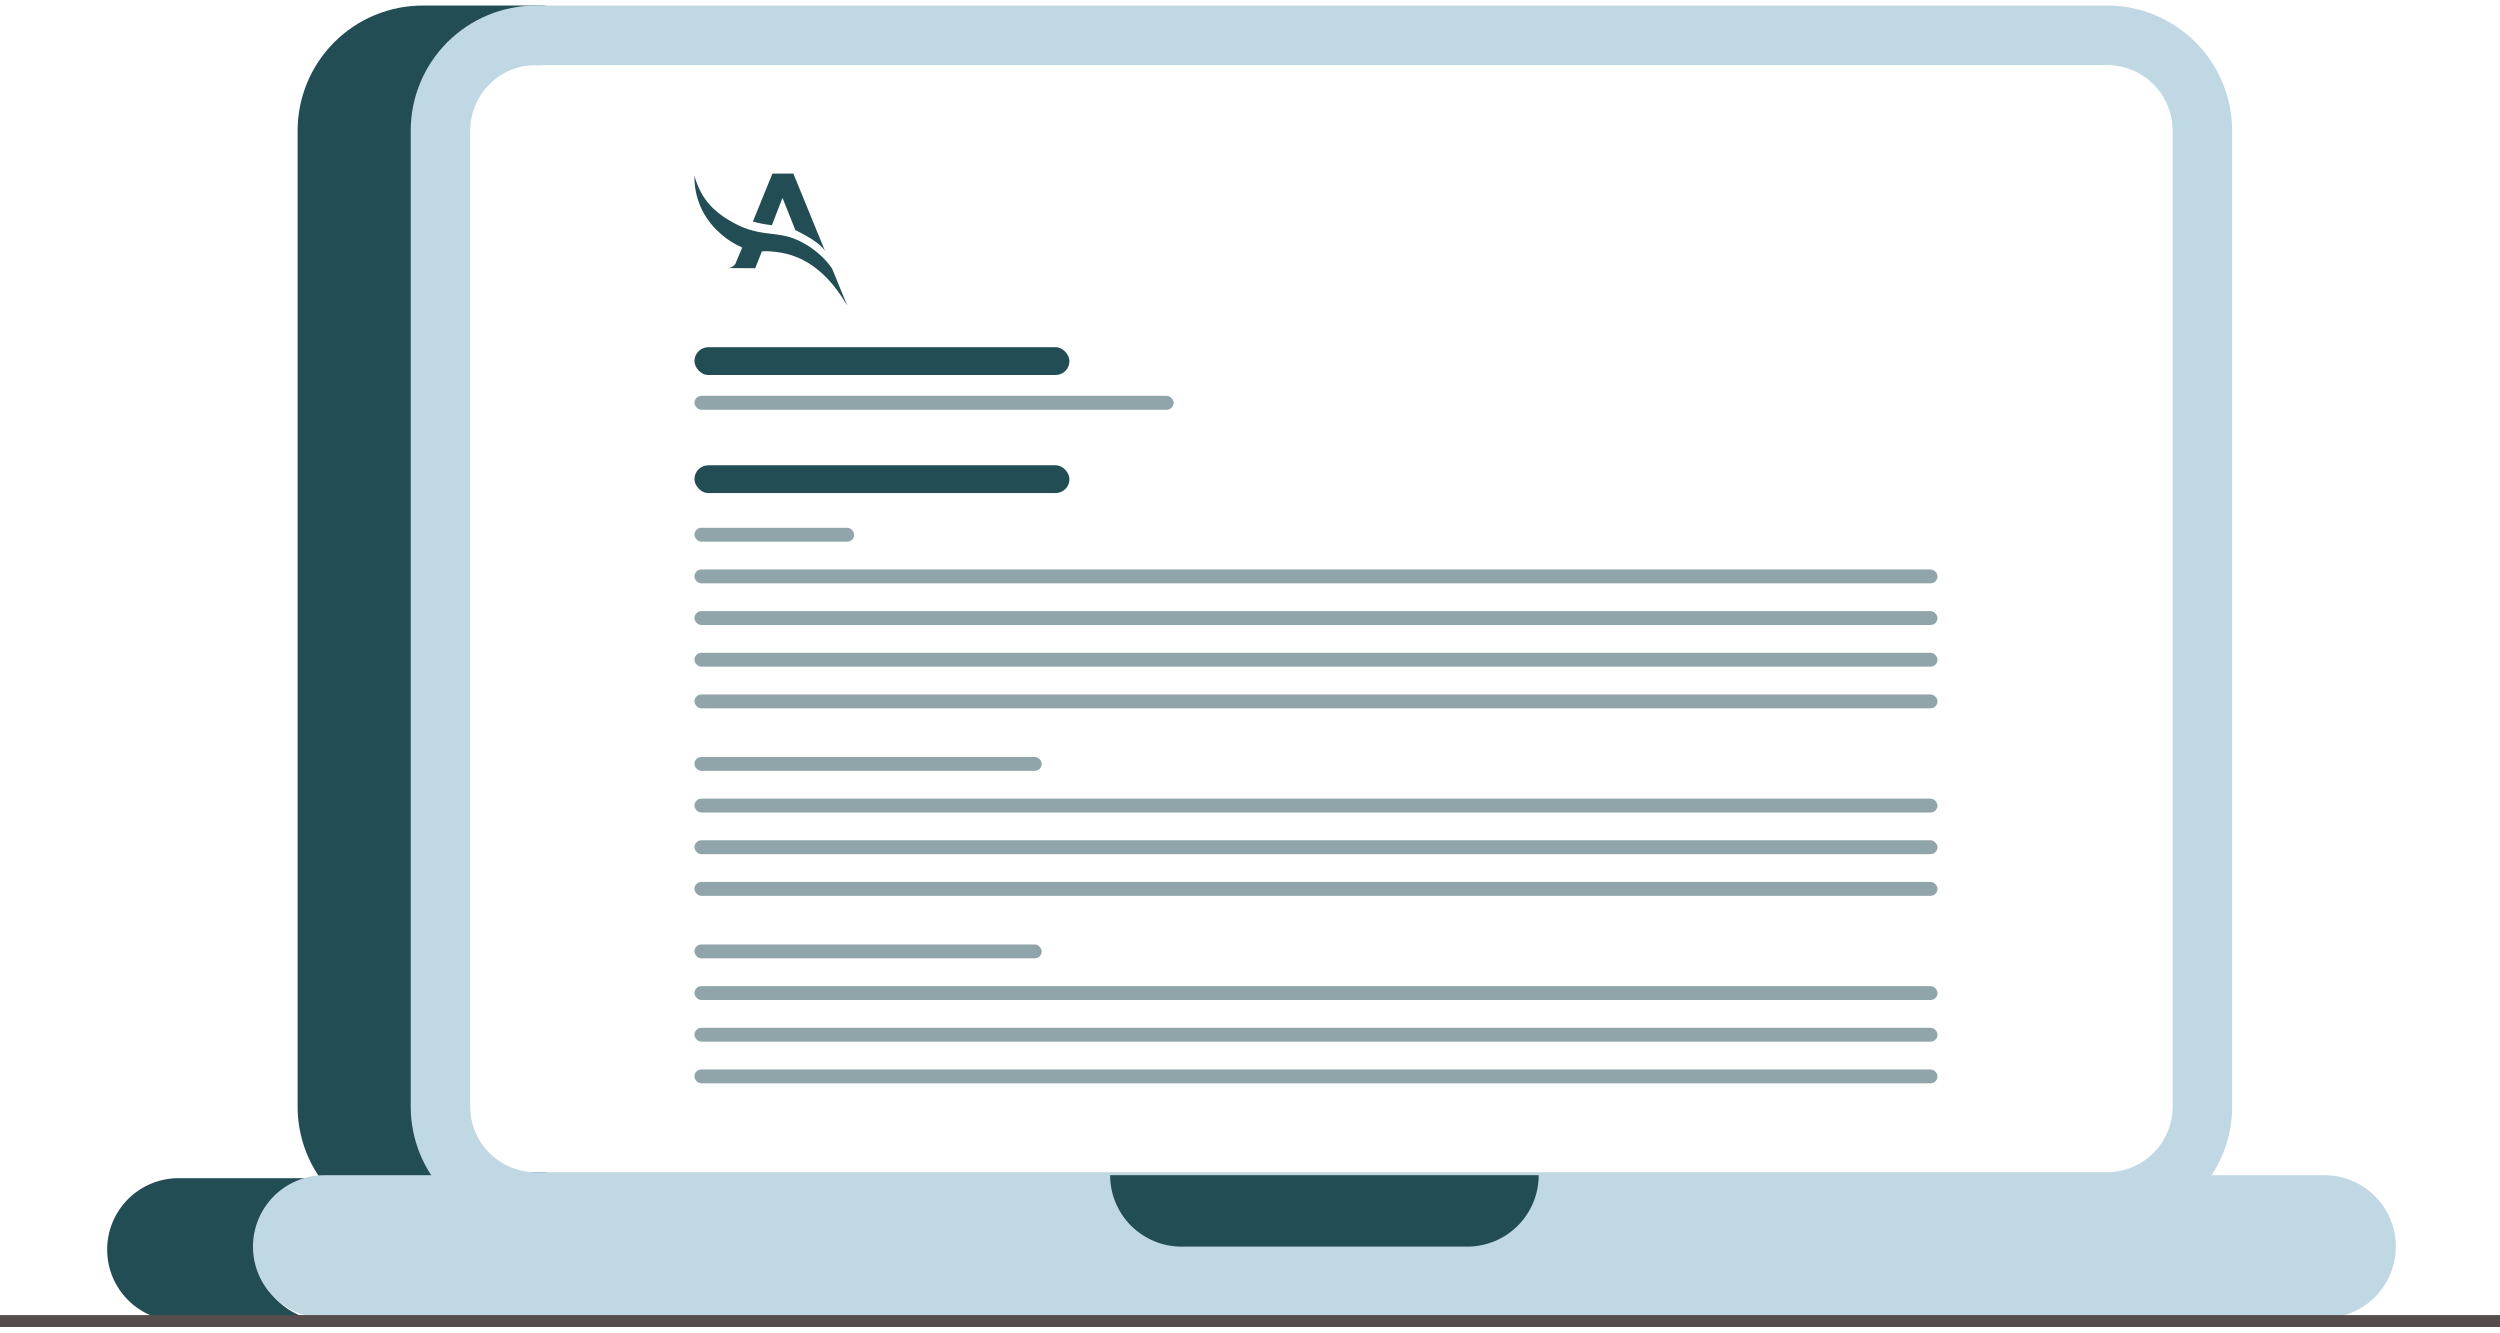 <svg width="360" height="192" viewBox="0 0 360 192" fill="none" xmlns="http://www.w3.org/2000/svg">
<path d="M78 168.8H68.057C65.635 166.259 64.284 162.882 64.286 159.371V18.8C64.284 15.289 65.635 11.912 68.057 9.371H78C79.137 9.371 80.227 8.92 81.031 8.116C81.834 7.312 82.286 6.222 82.286 5.086C82.286 3.949 81.834 2.859 81.031 2.055C80.227 1.252 79.137 0.8 78 0.8H60.857C56.085 0.805 51.51 2.703 48.135 6.078C44.761 9.452 42.862 14.028 42.857 18.8V159.371C42.856 163.053 43.991 166.645 46.107 169.657H25.714C22.986 169.657 20.37 170.741 18.441 172.67C16.512 174.599 15.429 177.215 15.429 179.943C15.429 182.671 16.512 185.287 18.441 187.216C20.37 189.145 22.986 190.229 25.714 190.229H47.143C44.505 190.223 41.97 189.205 40.062 187.384C38.153 185.562 37.018 183.078 36.889 180.443C36.761 177.808 37.65 175.225 39.373 173.227C41.095 171.229 43.519 169.969 46.144 169.708C47.801 172.073 50.003 174.004 52.564 175.338C55.125 176.672 57.97 177.369 60.857 177.371H78C79.137 177.371 80.227 176.92 81.031 176.116C81.834 175.312 82.286 174.222 82.286 173.086C82.286 171.949 81.834 170.859 81.031 170.055C80.227 169.252 79.137 168.8 78 168.8Z" fill="#224D54"/>
<path d="M334.714 169.229H46.714C43.986 169.229 41.37 170.312 39.441 172.241C37.512 174.17 36.428 176.786 36.428 179.514C36.428 182.242 37.512 184.858 39.441 186.787C41.37 188.716 43.986 189.8 46.714 189.8H334.714C337.442 189.8 340.058 188.716 341.987 186.787C343.916 184.858 345 182.242 345 179.514C345 176.786 343.916 174.17 341.987 172.241C340.058 170.312 337.442 169.229 334.714 169.229Z" fill="#BFD8E4"/>
<path d="M303.429 177.371H77.143C72.371 177.366 67.795 175.468 64.421 172.093C61.046 168.719 59.148 164.144 59.143 159.371V18.8C59.148 14.028 61.046 9.452 64.421 6.078C67.795 2.703 72.371 0.805 77.143 0.8H303.429C308.201 0.805 312.776 2.703 316.151 6.078C319.525 9.452 321.423 14.028 321.429 18.8V159.371C321.423 164.144 319.525 168.719 316.15 172.093C312.776 175.468 308.201 177.366 303.429 177.371ZM77.143 9.371C74.643 9.374 72.247 10.369 70.479 12.136C68.712 13.904 67.717 16.3 67.714 18.8V159.371C67.717 161.871 68.712 164.268 70.479 166.035C72.247 167.803 74.643 168.797 77.143 168.8H303.429C305.928 168.797 308.325 167.803 310.092 166.035C311.86 164.268 312.854 161.871 312.857 159.371V18.8C312.854 16.3 311.86 13.904 310.092 12.136C308.325 10.369 305.928 9.374 303.429 9.371H77.143Z" fill="#BFD8E4"/>
<path d="M159.857 169.229C159.857 171.957 160.941 174.573 162.87 176.502C164.799 178.431 167.415 179.514 170.143 179.514H211.286C214.014 179.514 216.63 178.431 218.559 176.502C220.488 174.573 221.571 171.957 221.571 169.229H159.857Z" fill="#224D54"/>
<path d="M360 189.371H0V191.086H360V189.371Z" fill="#544D4C"/>
<g clip-path="url(#clip0_17_25)">
<path d="M120.976 41.497L119.995 39.099C119.995 39.099 119.994 39.099 119.994 39.098L119.841 38.723C119.444 38.08 117.963 36.091 115.158 34.719C115.044 34.664 114.927 34.609 114.81 34.556C113.367 33.904 112.081 33.792 110.708 33.623C110.699 33.622 110.691 33.621 110.683 33.62C109.824 33.514 108.931 33.382 107.944 33.078C107.936 33.077 107.929 33.074 107.921 33.072C106.928 32.765 105.841 32.283 104.598 31.478C103.216 30.582 101.05 29.047 100.002 25.334V25.281C99.949 28.18 101.028 30.907 103.042 32.961C104.281 34.224 105.434 34.999 106.871 35.63C106.875 35.632 106.879 35.633 106.883 35.636L105.919 37.942C105.765 38.267 105.288 38.559 104.939 38.603L108.745 38.627C108.745 38.627 109.025 37.923 109.716 36.198H109.72C109.838 36.2 109.888 36.155 110.603 36.187H110.697C112.067 36.273 114.135 36.477 116.415 37.877C118.224 38.988 120.167 40.849 122.001 44L120.977 41.497H120.976Z" fill="#224D54"/>
<path d="M118.798 36.126C118.402 35.484 117.336 34.507 114.53 33.135L112.678 28.484L112.668 28.513C112.433 29.092 111.485 31.587 111.157 32.433C110.298 32.327 109.406 32.195 108.418 31.892L111.231 25H114.243L118.799 36.126H118.798Z" fill="#224D54"/>
</g>
<rect x="100" y="50" width="54" height="4" rx="2" fill="#224D54"/>
<rect x="100" y="57" width="69" height="2" rx="1" fill="#224D54" fill-opacity="0.5"/>
<rect x="100" y="76" width="23" height="2" rx="1" fill="#224D54" fill-opacity="0.5"/>
<rect x="100" y="109" width="50" height="2" rx="1" fill="#224D54" fill-opacity="0.5"/>
<rect x="100" y="136" width="50" height="2" rx="1" fill="#224D54" fill-opacity="0.5"/>
<rect x="100" y="82" width="179" height="2" rx="1" fill="#224D54" fill-opacity="0.5"/>
<rect x="100" y="115" width="179" height="2" rx="1" fill="#224D54" fill-opacity="0.5"/>
<rect x="100" y="142" width="179" height="2" rx="1" fill="#224D54" fill-opacity="0.5"/>
<rect x="100" y="88" width="179" height="2" rx="1" fill="#224D54" fill-opacity="0.5"/>
<rect x="100" y="121" width="179" height="2" rx="1" fill="#224D54" fill-opacity="0.5"/>
<rect x="100" y="148" width="179" height="2" rx="1" fill="#224D54" fill-opacity="0.5"/>
<rect x="100" y="94" width="179" height="2" rx="1" fill="#224D54" fill-opacity="0.5"/>
<rect x="100" y="127" width="179" height="2" rx="1" fill="#224D54" fill-opacity="0.5"/>
<rect x="100" y="154" width="179" height="2" rx="1" fill="#224D54" fill-opacity="0.5"/>
<rect x="100" y="100" width="179" height="2" rx="1" fill="#224D54" fill-opacity="0.5"/>
<rect x="100" y="67" width="54" height="4" rx="2" fill="#224D54"/>
<defs>
<clipPath id="clip0_17_25">
<rect width="22" height="19" fill="white" transform="translate(100 25)"/>
</clipPath>
</defs>
</svg>
